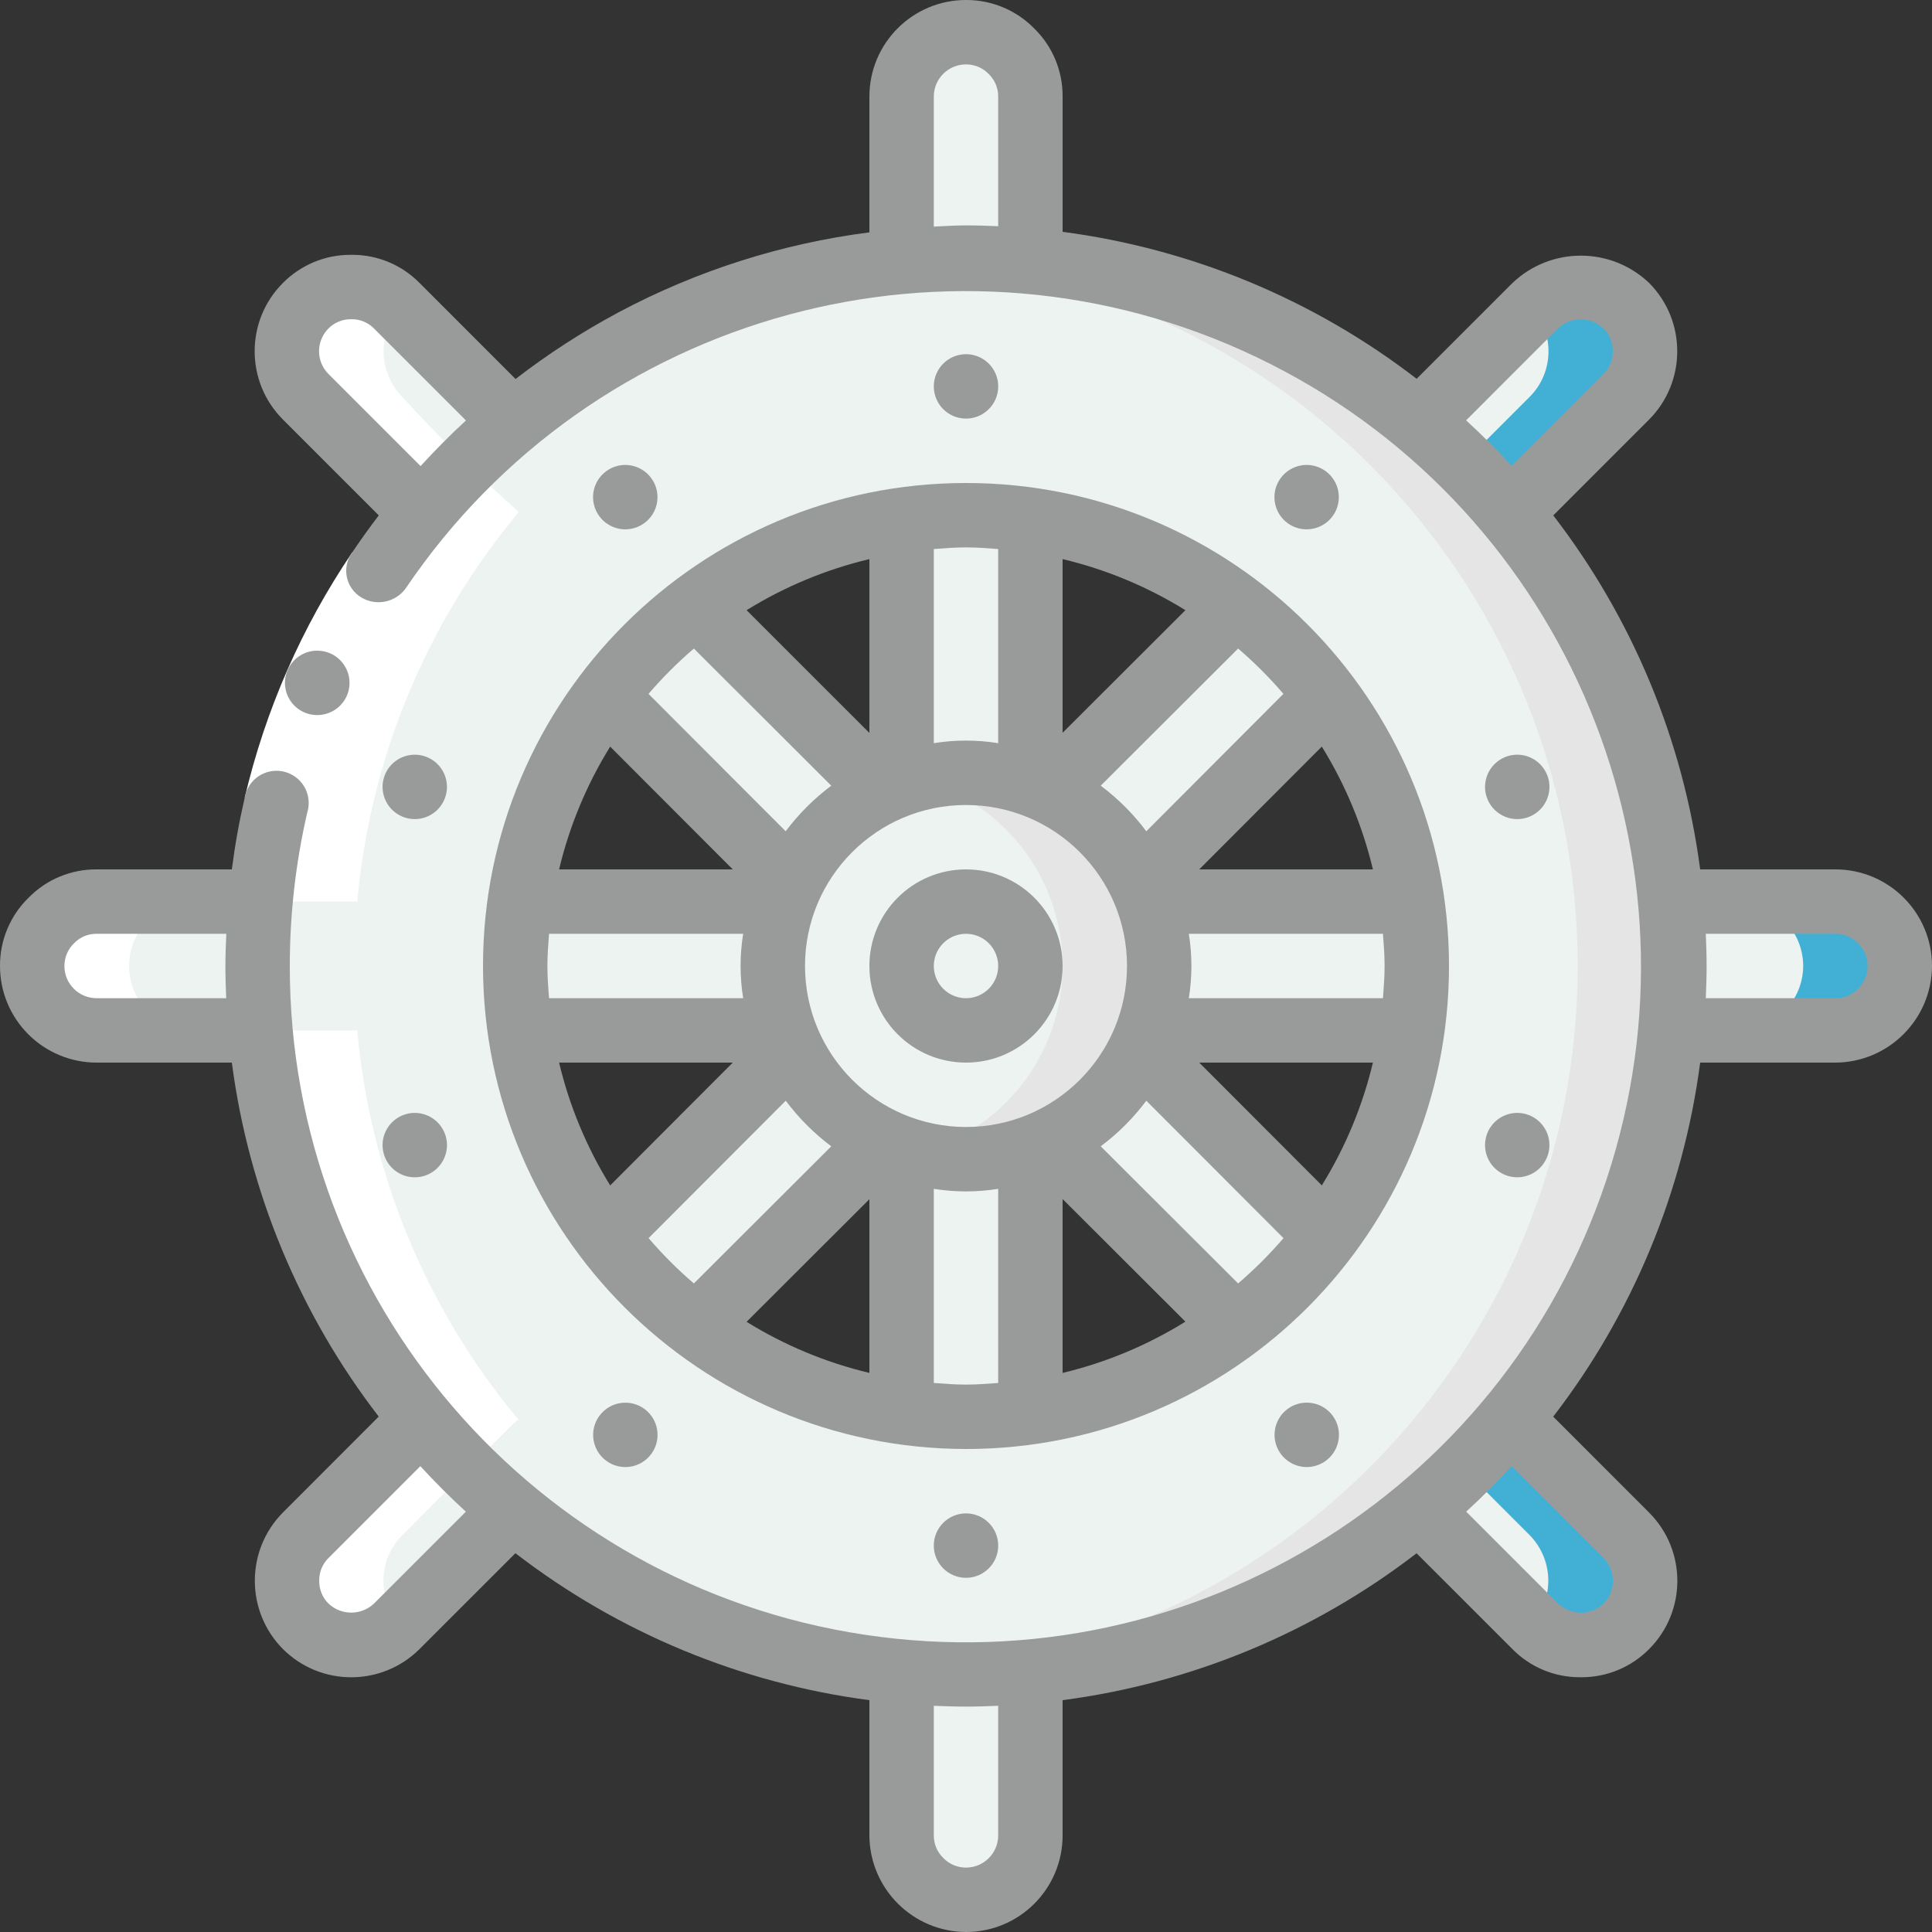 <?xml version="1.0"?>
<svg xmlns="http://www.w3.org/2000/svg" xmlns:xlink="http://www.w3.org/1999/xlink" xmlns:svgjs="http://svgjs.com/svgjs" version="1.1" width="512" height="512" x="0" y="0" viewBox="0 0 60 60" style="enable-background:new 0 0 512 512" xml:space="preserve" class=""><rect x="0" y="0" width="60" height="60" fill="#333333" stroke="none"/><g><g xmlns="http://www.w3.org/2000/svg" id="Page-1" fill="none" fill-rule="evenodd"><g id="008---Ship-Wheel" fill-rule="nonzero"><g id="Icons" transform="translate(1 1)"><path id="Shape" d="m29 7c-12.15 0-22 9.85-22 22s9.85 22 22 22 22-9.85 22-22c.002-5.835-2.315-11.432-6.442-15.558-4.126-4.126-9.723-6.443-15.558-6.442zm0 36c-7.732 0-14-6.268-14-14s6.268-14 14-14 14 6.268 14 14-6.268 14-14 14z" fill="#ecf3f1" data-original="#e8edfc" style="" class=""/><path id="Shape" d="m29 7c-.5 0-1 .023-1.5.057 11.539.787 20.497 10.377 20.497 21.943s-8.958 21.156-20.497 21.943c.5.034 1 .057 1.5.057 12.15 0 22-9.85 22-22s-9.85-22-22-22z" fill="#e5e5e5" data-original="#cad9fc" style="" class=""/><path id="Shape" d="m35 29c.003 2.614-1.687 4.929-4.178 5.723-2.491.794-5.209-.116-6.719-2.25s-1.466-5.0.111-7.085c1.576-2.085 4.322-2.91 6.786-2.039 2.395.847 3.997 3.11 4 5.65z" fill="#ecf3f1" data-original="#e8edfc" style="" class=""/><path id="Shape" d="m27.5 23.216c.167.044.338.075.5.134 2.397.844 4.001 3.109 4.001 5.65s-1.604 4.806-4.001 5.65c-.162.059-.333.09-.5.134 2.424.635 4.986-.309 6.419-2.364 1.433-2.055 1.433-4.785 0-6.84-1.433-2.055-3.995-2.998-6.419-2.364z" fill="#e5e5e5" data-original="#cad9fc" style="" class=""/><g fill="#a4c2f7"><circle id="Oval" cx="29" cy="29" r="2" fill="#ecf3f1" data-original="#a4c2f7" style="" class=""/><path id="Shape" d="m26.42 23.59c-1.244.585-2.245 1.586-2.83 2.83l-5.8-5.81c.811-1.061 1.759-2.009 2.82-2.82z" fill="#ecf3f1" data-original="#a4c2f7" style="" class=""/><path id="Shape" d="m23 29c-.002.682.117 1.359.35 2h-8.21c-.187-1.327-.187-2.673 0-4h8.21c-.233.641-.352 1.318-.35 2z" fill="#ecf3f1" data-original="#a4c2f7" style="" class=""/><path id="Shape" d="m26.42 34.41-5.81 5.8c-1.061-.811-2.009-1.759-2.82-2.82l5.8-5.81c.585 1.244 1.586 2.245 2.83 2.83z" fill="#ecf3f1" data-original="#a4c2f7" style="" class=""/><path id="Shape" d="m31 34.65v8.21c-1.327.187-2.673.187-4 0v-8.21c1.292.467 2.708.467 4 0z" fill="#ecf3f1" data-original="#a4c2f7" style="" class=""/><path id="Shape" d="m40.21 37.39c-.811 1.061-1.759 2.009-2.82 2.82l-5.81-5.8c1.244-.585 2.245-1.586 2.83-2.83z" fill="#ecf3f1" data-original="#a4c2f7" style="" class=""/><path id="Shape" d="m43 29c-.001.669-.048 1.337-.14 2h-8.21c.467-1.292.467-2.708 0-4h8.21c.092.663.139 1.331.14 2z" fill="#ecf3f1" data-original="#a4c2f7" style="" class=""/><path id="Shape" d="m40.21 20.61-5.8 5.81c-.585-1.244-1.586-2.245-2.83-2.83l5.81-5.8c1.061.811 2.009 1.759 2.82 2.82z" fill="#ecf3f1" data-original="#a4c2f7" style="" class=""/><path id="Shape" d="m31 15.14v8.21c-1.292-.467-2.708-.467-4 0v-8.21c1.327-.187 2.673-.187 4 0z" fill="#ecf3f1" data-original="#a4c2f7" style="" class=""/><path id="Shape" d="m31 2 0 5.09c-.66-.06-1.32-.09-2-.09s-1.34.03-2 .09v-5.09c.003-1.103.897-1.997 2-2 .531-.003 1.04.21 1.41.59.38.37.593.879.59 1.41z" fill="#ecf3f1" data-original="#a4c2f7" style="" class=""/><path id="Shape" d="m14.92 12.09c-1.022.862-1.968 1.808-2.83 2.83l-3.6-3.6c-.77-.786-.77-2.044 0-2.83.785-.773 2.045-.773 2.83 0z" fill="#ecf3f1" data-original="#a4c2f7" style="" class=""/><path id="Shape" d="m7 29c0 .68.03 1.34.09 2h-5.09c-1.103-.003-1.997-.897-2-2-.003-.531.21-1.04.59-1.41.37-.38.879-.593 1.41-.59l5.09-0c-.06.66-.09 1.32-.09 2z" fill="#ecf3f1" data-original="#a4c2f7" style="" class=""/><path id="Shape" d="m14.92 45.91-3.6 3.6c-.786.77-2.044.77-2.83 0-.773-.785-.773-2.045 0-2.83l3.6-3.6c.862 1.022 1.808 1.968 2.83 2.83z" fill="#ecf3f1" data-original="#a4c2f7" style="" class=""/><path id="Shape" d="m31 50.91v5.09c-.003 1.103-.897 1.997-2 2-1.101-.008-1.992-.899-2-2v-5.09c.66.06 1.32.09 2 .09s1.34-.03 2-.09z" fill="#ecf3f1" data-original="#a4c2f7" style="" class=""/><path id="Shape" d="m49.51 49.51c-.785.773-2.045.773-2.83 0l-3.6-3.6c1.022-.862 1.968-1.808 2.83-2.83l3.6 3.6c.77.786.77 2.044 0 2.83z" fill="#ecf3f1" data-original="#a4c2f7" style="" class=""/></g><path id="Shape" d="m49.51 46.68-3.6-3.6c-.456.541-.94 1.058-1.444 1.556l2.044 2.044c.734.753.768 1.944.076 2.736l.094.094c.785.773 2.045.773 2.83 0 .77-.786.77-2.044 0-2.83z" fill="#42b0d5" data-original="#7facfa" style="" class=""/><path id="Shape" d="m58 29c-.008 1.101-.899 1.992-2 2h-5.09c.06-.66.09-1.32.09-2s-.03-1.34-.09-2h5.09c1.103.003 1.997.897 2 2z" fill="#ecf3f1" data-original="#a4c2f7" style="" class=""/><path id="Shape" d="m56 27h-3c1.103.003 1.997.897 2 2-.008 1.101-.899 1.992-2 2h3c1.101-.008 1.992-.899 2-2-.003-1.103-.897-1.997-2-2z" fill="#42b0d5" data-original="#7facfa" style="" class=""/><path id="Shape" d="m50.09 9.91c.002.529-.206 1.036-.58 1.41l-3.6 3.6c-.862-1.022-1.808-1.968-2.83-2.83l3.6-3.6c.786-.77 2.044-.77 2.83 0 .375.377.584.888.58 1.42z" fill="#ecf3f1" data-original="#a4c2f7" style="" class=""/><path id="Shape" d="m49.51 8.49c-.786-.77-2.044-.77-2.83 0l-.094.094c.7.789.667 1.987-.076 2.736l-2.044 2.044c.5.5.988 1.015 1.444 1.556l3.6-3.6c.773-.785.773-2.045 0-2.83z" fill="#42b0d5" data-original="#7facfa" style="" class=""/></g><g id="Icons_copy_2" fill="#fff" transform="translate(1 8)"><path id="Shape" d="m2 24h3c-.806-.003-1.532-.491-1.84-1.236s-.139-1.602.43-2.174c.37-.38.879-.593 1.41-.59l-3 0c-.531-.003-1.04.21-1.41.59-.568.572-.738 1.429-.43 2.174s1.034 1.232 1.84 1.236z" fill="#ffffff" data-original="#ffffff" style=""/><path id="Shape" d="m12.114 7.9c-2.868 3.426-4.618 7.649-5.014 12.1h2.99c0 .047 0 .095-.006.141.373-4.502 2.13-8.778 5.03-12.241-1.271-1.128-2.481-2.323-3.624-3.58-.74-.75-.772-1.945-.073-2.733l-.1-.1c-.781-.781-2.049-.781-2.83 0s-.781 2.049-0 2.83c1.144 1.258 2.355 2.454 3.627 3.583z" fill="#ffffff" data-original="#ffffff" style=""/><path id="Shape" d="m12.108 36.093c-.065-.025-.371.34-3.618 3.587-.781.781-.781 2.049 0 2.83s2.049.781 2.83 0l.1-.1c-.331-.359-.514-.831-.511-1.319-.002-.529.206-1.036.58-1.41 3.247-3.247 3.553-3.612 3.618-3.587-2.896-3.464-4.651-7.738-5.025-12.238 0 .048 0 .1.007.145h-2.989c.398 4.447 2.145 8.666 5.008 12.092z" fill="#ffffff" data-original="#ffffff" style=""/></g><g id="Icons_copy"><path id="Shape" d="m10.938 17.156 1.662 1.119c-1.431 2.112-2.465 4.468-3.051 6.951l-1.949-.452c.64-2.721 1.771-5.303 3.338-7.618z" fill="#ffffff" data-original="#ffffff" style=""/><g fill="#428dff"><circle id="Oval" cx="30" cy="12" r="1" fill="#999b9b" data-original="#428dff" style="" class=""/><path id="Shape" d="m20.008 16.247c.446-.325.544-.95.219-1.396-.325-.446-.949-.545-1.396-.221s-.547.948-.223 1.395c.156.216.391.36.654.402.263.042.531-.023.746-.18z" fill="#999b9b" data-original="#428dff" style="" class=""/><path id="Shape" d="m12.572 25.389c.385.125.807.006 1.069-.302s.314-.743.131-1.103c-.184-.36-.566-.575-.969-.543-.403.032-.748.303-.873.688-.171.525.117 1.089.642 1.26z" fill="#999b9b" data-original="#428dff" style="" class=""/><path id="Shape" d="m11.93 35.871c.125.385.469.656.873.688.403.032.786-.183.969-.543.184-.36.132-.796-.131-1.103s-.685-.427-1.069-.302c-.525.171-.813.735-.642 1.26z" fill="#999b9b" data-original="#428dff" style="" class=""/><path id="Shape" d="m18.611 43.974c-.324.447-.224 1.071.222 1.396.446.324 1.071.226 1.396-.22.325-.446.227-1.071-.218-1.396-.215-.157-.483-.222-.746-.18-.263.041-.498.186-.654.401z" fill="#999b9b" data-original="#428dff" style="" class=""/><circle id="Oval" cx="30" cy="48" r="1" fill="#999b9b" data-original="#428dff" style="" class=""/><path id="Shape" d="m39.992 43.753c-.445.326-.543.95-.218 1.396.325.446.949.545 1.396.22.446-.324.546-.949.222-1.396-.156-.215-.391-.36-.654-.401-.263-.041-.531.023-.746.18z" fill="#999b9b" data-original="#428dff" style="" class=""/><path id="Shape" d="m46.81 36.513c.385.125.807.006 1.069-.302s.314-.743.131-1.103c-.184-.36-.566-.575-.969-.543-.403.032-.748.303-.873.688-.171.525.117 1.089.642 1.26z" fill="#999b9b" data-original="#428dff" style="" class=""/><path id="Shape" d="m47.428 25.389c.385-.125.656-.469.688-.873.032-.403-.183-.786-.543-.969-.36-.184-.796-.132-1.103.131s-.427.685-.302 1.069c.171.525.735.813 1.26.642z" fill="#999b9b" data-original="#428dff" style="" class=""/><path id="Shape" d="m41.389 16.025c.323-.447.223-1.071-.223-1.395s-1.071-.225-1.396.221c-.325.446-.226 1.071.219 1.396.215.157.483.222.746.18.263-.042.498-.186.654-.402z" fill="#999b9b" data-original="#428dff" style="" class=""/><path id="Shape" d="m30 33c1.657 0 3-1.343 3-3s-1.343-3-3-3-3 1.343-3 3 1.343 3 3 3zm0-4c.552 0 1 .448 1 1s-.448 1-1 1-1-.448-1-1 .448-1 1-1z" fill="#999b9b" data-original="#428dff" style="" class=""/><path id="Shape" d="m9.854 22.207c-.357.002-.688-.188-.868-.496s-.182-.69-.004-1 .507-.502.864-.504h.009c.552 0 1 .448 1 1s-.448 1-1 1z" fill="#999b9b" data-original="#428dff" style="" class=""/><path id="Shape" d="m30 45c8.284 0 15-6.716 15-15s-6.716-15-15-15-15 6.716-15 15c.009 8.28 6.72 14.991 15 15zm-11.05-8.186c-.73-1.178-1.266-2.466-1.587-3.814h5.394zm1.192 1.637 4.26-4.267c.402.537.878 1.014 1.414 1.416l-4.267 4.259c-.504-.433-.975-.903-1.407-1.408zm4.858-8.451c0-2.761 2.239-5 5-5s5 2.239 5 5-2.239 5-5 5c-2.76-.003-4.997-2.24-5-5zm2 12.637c-1.348-.321-2.636-.857-3.814-1.587l3.814-3.808zm4 .312c-.331.026-.662.051-1 .051s-.669-.025-1-.051v-6.029c.662.107 1.338.107 2 0zm2-.312v-5.4l3.814 3.808c-1.178.732-2.465 1.27-3.814 1.592zm5.451-2.779-4.267-4.258c.537-.402 1.014-.879 1.416-1.416l4.26 4.267c-.433.504-.904.975-1.409 1.407zm2.6-3.044-3.808-3.814h5.394c-.321 1.348-.857 2.636-1.587 3.814zm1.949-6.814c0 .338-.025.669-.051 1h-6.029c.107-.662.107-1.338 0-2h6.029c.026.331.051.662.051 1zm-1.95-6.814c.73 1.178 1.266 2.466 1.587 3.814h-5.394zm-1.192-1.637-4.258 4.267c-.402-.537-.879-1.014-1.416-1.416l4.267-4.259c.504.433.975.903 1.407 1.408zm-6.858-4.186c1.348.321 2.636.857 3.814 1.587l-3.814 3.808zm-4-.312c.331-.026.662-.051 1-.051s.669.025 1 .051v6.029c-.662-.107-1.338-.107-2 0zm-2 .312v5.4l-3.814-3.813c1.178-.73 2.466-1.266 3.814-1.587zm-5.451 2.779 4.267 4.258c-.537.402-1.014.879-1.416 1.416l-4.26-4.267c.433-.504.904-.975 1.409-1.407zm-2.6 3.044 3.808 3.814h-5.394c.321-1.348.857-2.636 1.587-3.814zm4.131 5.814c-.107.662-.107 1.338 0 2h-6.029c-.026-.331-.051-.662-.051-1s.025-.669.051-1z" fill="#999b9b" data-original="#428dff" style="" class=""/><path id="Shape" d="m57 27h-4.2c-.525-4.003-2.098-7.795-4.562-10.993l2.977-2.978c1.164-1.174 1.164-3.068 0-4.242-1.188-1.13-3.054-1.13-4.242 0l-2.978 2.977c-3.198-2.465-6.992-4.039-10.995-4.564v-4.2c.006-.792-.309-1.553-.874-2.108-.558-.574-1.326-.896-2.126-.892-1.657 0-3 1.343-3 3v4.216c-2.729.35-5.372 1.194-7.8 2.489-1.118.599-2.185 1.29-3.189 2.065l-2.981-2.982c-.546-.555-1.291-.87-2.07-.874h-.078c-.787-.001-1.542.314-2.095.873-1.171 1.171-1.171 3.071 0 4.242l2.976 2.977c-.287.375-.562.759-.825 1.15-.161.219-.222.496-.167.763.054.267.219.498.452.637.461.274 1.055.154 1.373-.279 5.817-8.609 17.058-11.664 26.432-7.183 9.374 4.481 14.056 15.148 11.009 25.081-3.047 9.933-12.905 16.14-23.179 14.594-10.274-1.546-17.869-10.379-17.858-20.769-0-1.607.182-3.208.544-4.774.108-.357.008-.744-.259-1.004-.267-.26-.656-.351-1.01-.235-.354.116-.614.419-.675.787-.171.735-.304 1.478-.4 2.226h-4.2c-.792-.006-1.552.309-2.107.874-.575.557-.898 1.325-.893 2.126 0 .796.316 1.559.879 2.121.563.563 1.326.879 2.121.879h4.2c.525 4.003 2.098 7.795 4.562 10.993l-2.975 2.978c-1.164 1.174-1.164 3.068 0 4.242 1.173 1.168 3.069 1.168 4.242 0l2.978-2.977c3.198 2.464 6.99 4.039 10.993 4.564v4.2c.008 1.653 1.347 2.992 3 3 1.657 0 3-1.343 3-3v-4.2c4.003-.525 7.795-2.098 10.993-4.562l2.977 2.976c.546.555 1.291.87 2.07.874h.078c.787.001 1.542-.314 2.095-.873 1.171-1.171 1.171-3.071 0-4.242l-2.977-2.978c2.465-3.198 4.039-6.992 4.564-10.995h4.2c1.653-.009 2.991-1.347 3-3 0-1.657-1.343-3-3-3zm-43.939-12.525-2.86-2.86c-.39-.39-.39-1.024 0-1.414.186-.188.441-.291.705-.287h.028c.256.001.501.104.68.287l2.857 2.857c-.491.45-.959.926-1.41 1.417zm17.939-7.45c-.332-.014-.665-.025-1-.025s-.667.021-1 .037v-4.037c0-.552.448-1 1-1 .27-.001.528.11.713.306.185.183.289.433.287.694zm14.532 6.029 2.853-2.854c.397-.375 1.017-.375 1.414 0 .191.19.295.451.287.72.003.261-.101.511-.287.694l-2.853 2.853c-.451-.49-.923-.961-1.414-1.413zm-38.507 17.946h-4.025c-.552 0-1-.448-1-1-0-.269.11-.527.306-.712.182-.187.433-.291.694-.288h4.028c-.014.333-.028.666-.028 1s.011.668.025 1zm4.59 18.8c-.397.375-1.017.375-1.414 0-.191-.19-.295-.451-.287-.72-.003-.261.101-.511.287-.694l2.853-2.853c.451.491.923.963 1.414 1.414zm19.385 7.2c0 .552-.448 1-1 1-.27.001-.528-.11-.713-.306-.185-.183-.289-.433-.287-.694v-4.025c.332.014.665.025 1 .025s.668-.011 1-.025zm18.8-8.615c.39.39.39 1.024 0 1.414-.192.187-.451.291-.72.287-.258-.009-.504-.111-.693-.287l-2.853-2.853c.491-.451.963-.923 1.414-1.414zm7.9-17.673c-.184.188-.437.292-.7.288h-4.025c.014-.332.025-.665.025-1s-.011-.668-.025-1h4.025c.552 0 1 .448 1 1 0.0.269-.11.527-.306.712z" fill="#999b9b" data-original="#428dff" style="" class=""/></g></g></g></g></g></svg>
